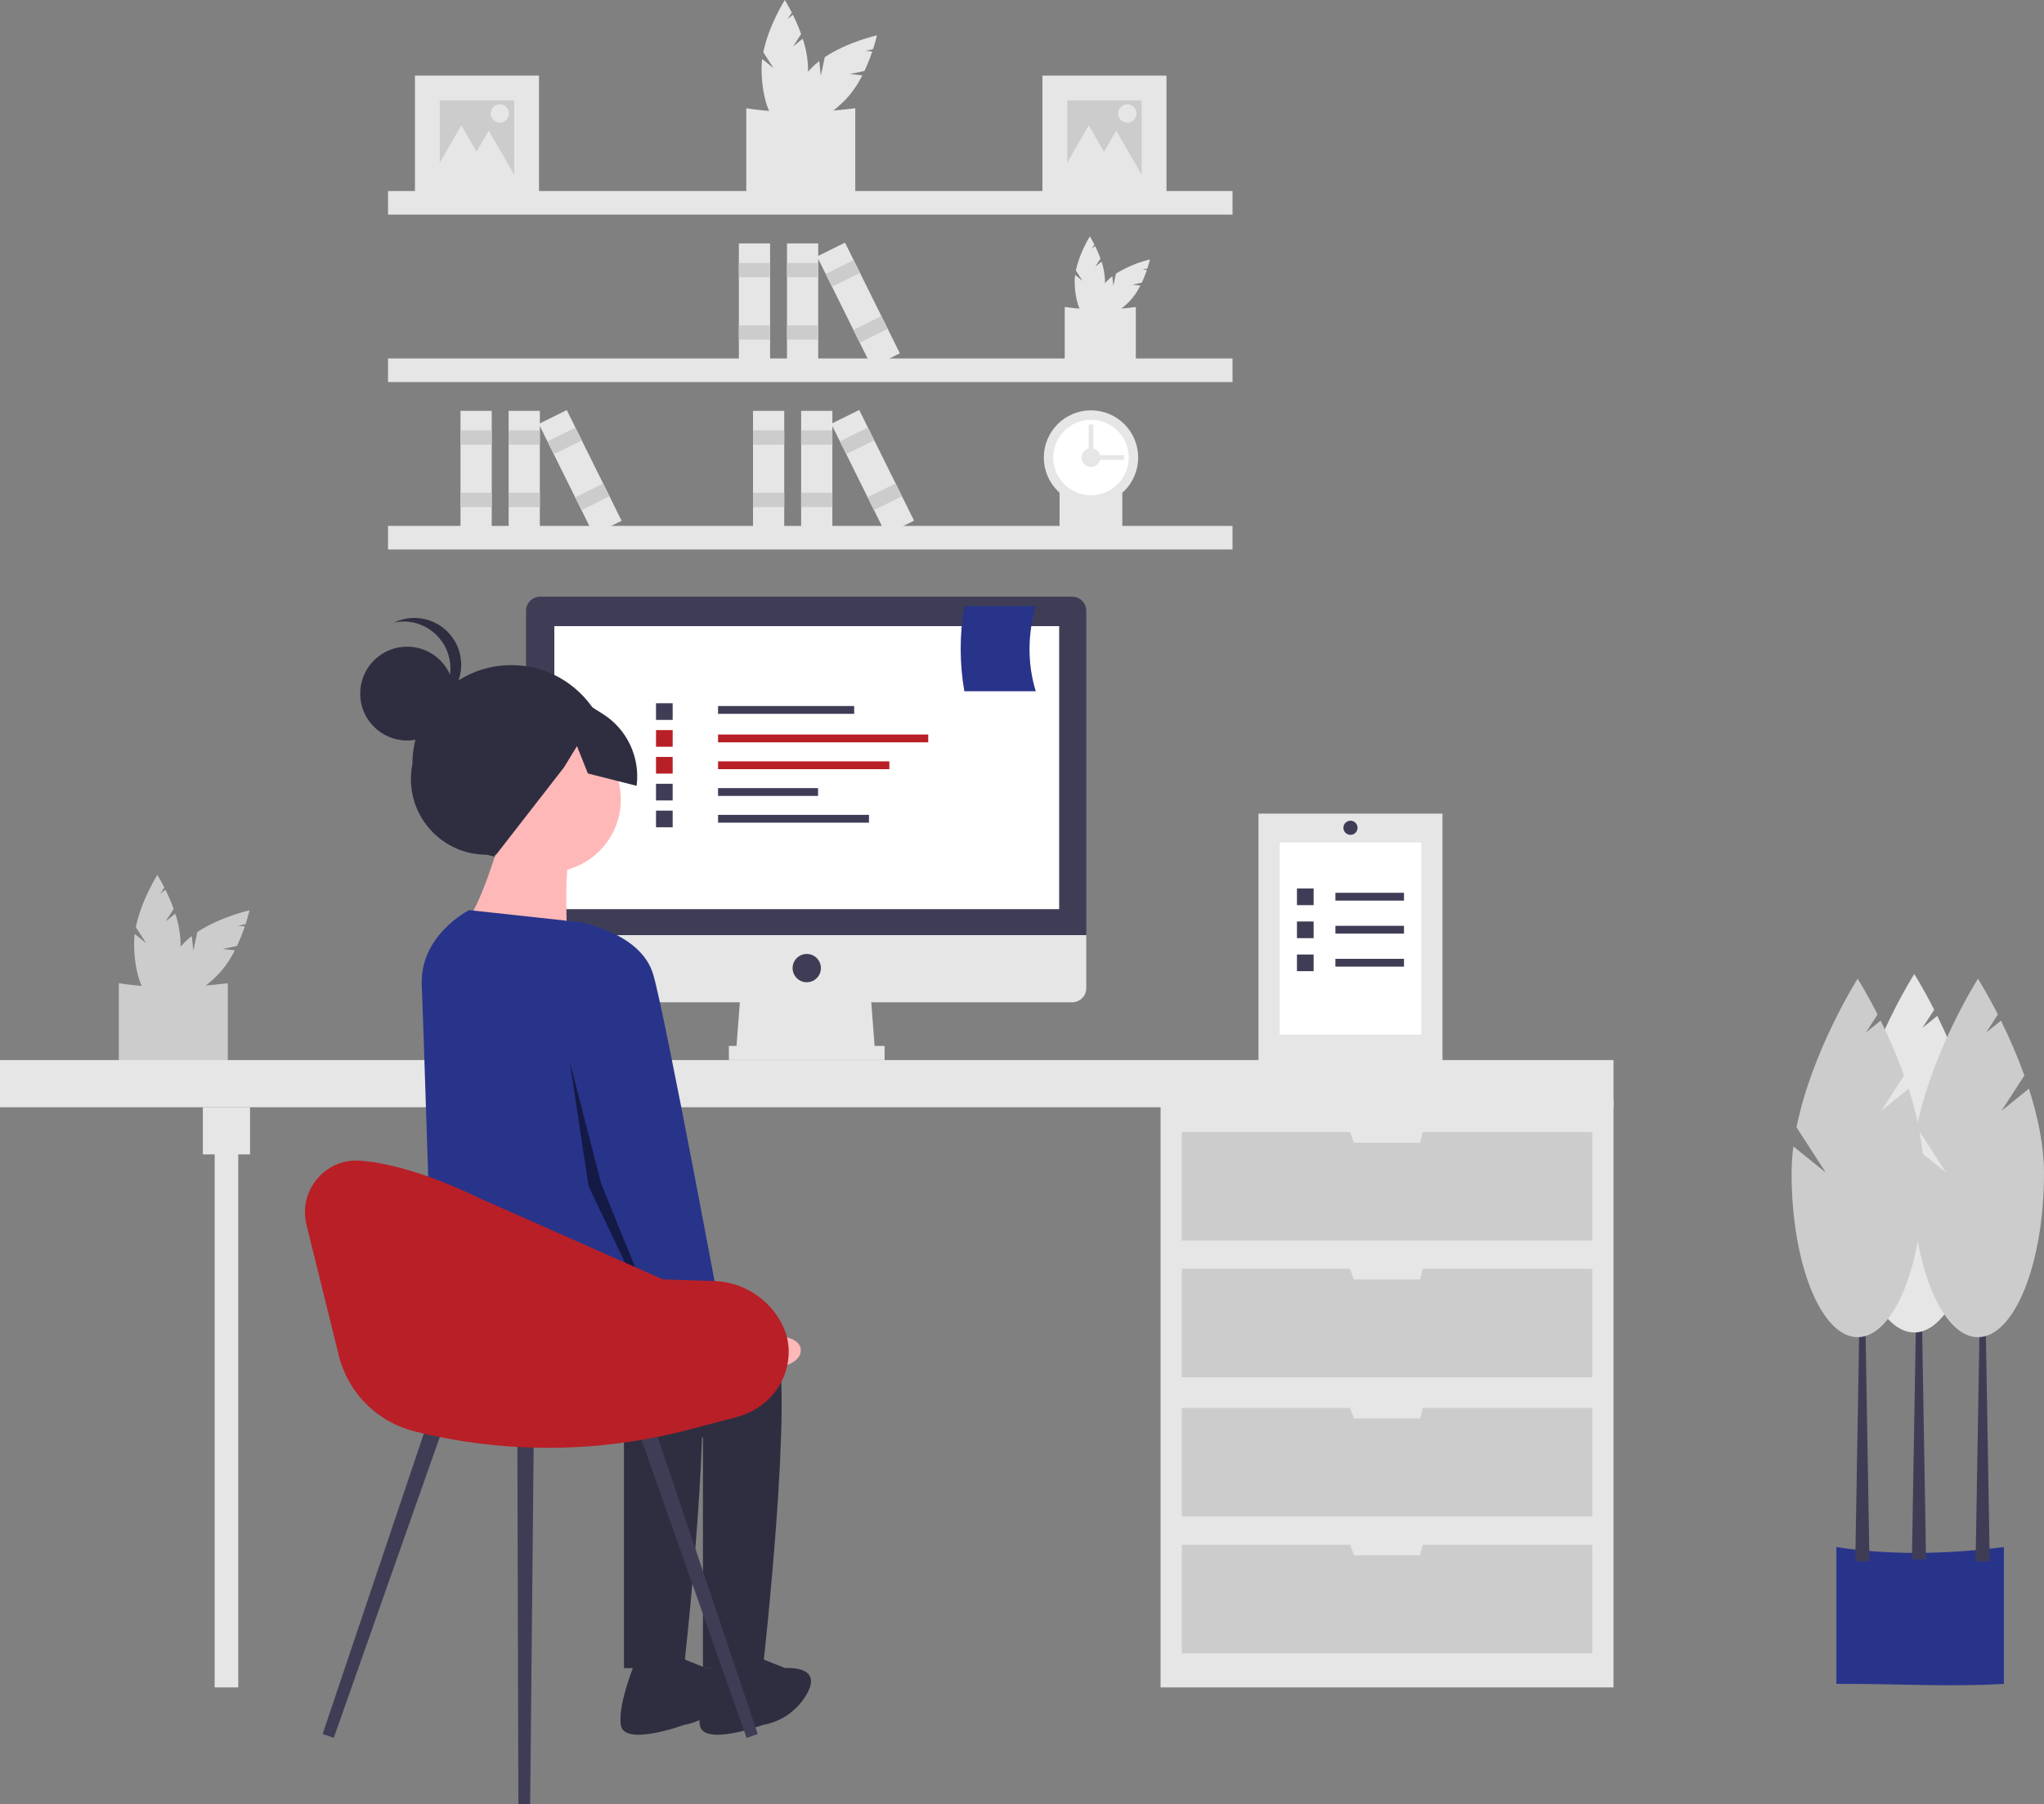 <?xml version="1.0" encoding="utf-8"?>
<!-- Generator: Adobe Illustrator 16.0.0, SVG Export Plug-In . SVG Version: 6.00 Build 0)  -->
<!DOCTYPE svg PUBLIC "-//W3C//DTD SVG 1.1//EN" "http://www.w3.org/Graphics/SVG/1.1/DTD/svg11.dtd">
<svg version="1.1" id="ea61258a-e793-48f7-8624-3c5ca462ffd9"
	 xmlns="http://www.w3.org/2000/svg" xmlns:xlink="http://www.w3.org/1999/xlink" x="0px" y="0px" width="882.347px" height="779px"
	 viewBox="0 0 882.347 779" enable-background="new 0 0 882.347 779" xml:space="preserve">
<rect x="0" y="0" width="882.347" height="779" fill="#808080" stroke="none"/>
<title>remotely</title>
<path fill="#E6E6E6" d="M342.362,20.06l3.469-5.362c-1.028-2.842-2.217-5.624-3.559-8.333l-2.244,1.813l1.775-2.746
	C340.112,2.1,338.78,0,338.78,0s-6.959,10.965-9.283,22.575l4.452,6.881l-4.93-3.981c-0.176,1.352-0.267,2.714-0.271,4.078
	c0,13.75,4.49,24.896,10.03,24.896c5.539,0,10.028-11.146,10.028-24.896c-0.104-4.375-0.878-8.708-2.294-12.848L342.362,20.06z"/>
<path fill="#E6E6E6" d="M366.92,31.98l6.245-1.338c1.282-2.737,2.408-5.544,3.375-8.409l-2.868-0.305l3.197-0.685
	c1.159-3.553,1.702-5.98,1.702-5.98s-12.675,2.833-22.526,9.398l-1.718,8.014l-0.67-6.3c-1.08,0.833-2.107,1.731-3.075,2.693
	c-9.722,9.722-14.429,20.779-10.512,24.696s14.975-0.79,24.695-10.512c3.021-3.167,5.536-6.778,7.462-10.707L366.92,31.98z"/>
<path fill="#E6E6E6" d="M369.201,85.184c-14.481,0.926-30.261-0.054-47.046,0V46.752c14.791,2.303,30.563,2.066,47.046,0V85.184z"/>
<path fill="#E6E6E6" d="M472.802,115.151l2.262-3.497c-0.67-1.854-1.445-3.668-2.32-5.434l-1.465,1.182l1.16-1.79
	c-1.105-2.173-1.973-3.543-1.973-3.543c-2.789,4.555-4.832,9.524-6.055,14.722l2.904,4.487l-3.217-2.596
	c-0.113,0.882-0.174,1.77-0.176,2.659c0,8.967,2.928,16.236,6.541,16.236c3.611,0,6.541-7.269,6.541-16.236
	c-0.068-2.853-0.574-5.678-1.498-8.378L472.802,115.151z"/>
<path fill="#E6E6E6" d="M488.816,122.925l4.074-0.873c0.836-1.785,1.57-3.616,2.199-5.484l-1.869-0.199l2.086-0.447
	c0.756-2.317,1.109-3.9,1.109-3.9c-5.191,1.25-10.15,3.318-14.691,6.129l-1.119,5.226l-0.438-4.108
	c-0.705,0.542-1.375,1.129-2.006,1.756c-6.34,6.34-9.408,13.551-6.855,16.105c2.555,2.555,9.766-0.515,16.105-6.855
	c1.969-2.065,3.609-4.42,4.865-6.982L488.816,122.925z"/>
<path fill="#E6E6E6" d="M490.304,157.622c-9.443,0.604-19.734-0.035-30.68,0v-25.063c10.176,1.426,20.502,1.426,30.68,0V157.622z"/>
<path fill="#E6E6E6" d="M484.472,231.898c-8.338,0.534-17.424-0.031-27.09,0v-22.131c8.986,1.259,18.104,1.259,27.09,0V231.898z"/>
<rect x="167.508" y="82.481" fill="#E6E6E6" width="364.548" height="10.183"/>
<rect x="167.508" y="154.78" fill="#E6E6E6" width="364.548" height="10.183"/>
<rect x="167.508" y="227.078" fill="#E6E6E6" width="364.548" height="10.183"/>
<circle fill="#E6E6E6" cx="470.958" cy="197.548" r="20.366"/>
<circle fill="#FFFFFF" cx="470.958" cy="197.548" r="16.292"/>
<circle fill="#E6E6E6" cx="470.958" cy="197.548" r="4.073"/>
<rect x="468.921" y="196.529" fill="#E6E6E6" width="16.293" height="2.037"/>
<rect x="469.939" y="183.292" fill="#E6E6E6" width="2.037" height="16.292"/>
<rect x="339.726" y="105.104" fill="#E6E6E6" width="13.476" height="53.339"/>
<rect x="339.726" y="113.526" fill="#CCCCCC" width="13.476" height="6.176"/>
<rect x="339.726" y="140.476" fill="#CCCCCC" width="13.476" height="6.176"/>
<rect x="318.951" y="105.104" fill="#E6E6E6" width="13.476" height="53.339"/>
<rect x="318.951" y="113.526" fill="#CCCCCC" width="13.476" height="6.176"/>
<rect x="318.951" y="140.476" fill="#CCCCCC" width="13.476" height="6.176"/>
<rect x="363.86" y="105.113" transform="matrix(0.896 -0.444 0.444 0.896 -19.994 178.118)" fill="#E6E6E6" width="13.475" height="53.339"/>
<rect x="357.133" y="115.096" transform="matrix(0.896 -0.444 0.444 0.896 -14.659 173.721)" fill="#CCCCCC" width="13.475" height="6.176"/>
<rect x="369.091" y="139.26" transform="matrix(0.896 -0.444 0.444 0.896 -24.14 181.536)" fill="#CCCCCC" width="13.475" height="6.176"/>
<rect x="219.567" y="177.403" fill="#E6E6E6" width="13.475" height="53.338"/>
<rect x="219.567" y="185.825" fill="#CCCCCC" width="13.475" height="6.176"/>
<rect x="219.567" y="212.774" fill="#CCCCCC" width="13.475" height="6.176"/>
<rect x="198.793" y="177.403" fill="#E6E6E6" width="13.475" height="53.338"/>
<rect x="198.793" y="185.825" fill="#CCCCCC" width="13.475" height="6.176"/>
<rect x="198.793" y="212.774" fill="#CCCCCC" width="13.475" height="6.176"/>
<rect x="243.704" y="177.396" transform="matrix(0.896 -0.444 0.444 0.896 -64.541 132.304)" fill="#E6E6E6" width="13.476" height="53.34"/>
<rect x="236.979" y="187.394" transform="matrix(0.896 -0.444 0.444 0.896 -59.211 127.905)" fill="#CCCCCC" width="13.475" height="6.176"/>
<rect x="248.933" y="211.555" transform="matrix(0.896 -0.444 0.444 0.896 -68.69 135.717)" fill="#CCCCCC" width="13.475" height="6.176"/>
<rect x="345.835" y="177.403" fill="#E6E6E6" width="13.476" height="53.338"/>
<rect x="345.835" y="185.825" fill="#CCCCCC" width="13.476" height="6.176"/>
<rect x="345.835" y="212.774" fill="#CCCCCC" width="13.476" height="6.176"/>
<rect x="325.063" y="177.403" fill="#E6E6E6" width="13.475" height="53.338"/>
<rect x="325.063" y="185.825" fill="#CCCCCC" width="13.475" height="6.176"/>
<rect x="325.063" y="212.774" fill="#CCCCCC" width="13.475" height="6.176"/>
<rect x="369.969" y="177.396" transform="matrix(0.896 -0.444 0.444 0.896 -51.432 188.319)" fill="#E6E6E6" width="13.475" height="53.34"/>
<rect x="363.243" y="187.393" transform="matrix(0.896 -0.444 0.444 0.896 -46.103 183.938)" fill="#CCCCCC" width="13.475" height="6.176"/>
<rect x="375.2" y="211.559" transform="matrix(0.896 -0.444 0.444 0.896 -55.584 191.738)" fill="#CCCCCC" width="13.475" height="6.176"/>
<rect x="449.988" y="32.646" fill="#E6E6E6" width="53.555" height="53.556"/>
<rect x="460.699" y="43.357" fill="#CCCCCC" width="32.133" height="32.133"/>
<polygon fill="#E6E6E6" points="470,54.143 476.814,65.944 483.626,77.745 470,77.745 456.373,77.745 463.187,65.944 "/>
<polygon fill="#E6E6E6" points="481.839,56.398 488.654,68.199 495.466,80 481.839,80 468.212,80 475.027,68.199 "/>
<circle fill="#E6E6E6" cx="486.63" cy="48.994" r="3.946"/>
<rect x="179.123" y="32.646" fill="#E6E6E6" width="53.556" height="53.556"/>
<rect x="189.834" y="43.357" fill="#CCCCCC" width="32.134" height="32.133"/>
<polygon fill="#E6E6E6" points="199.136,54.143 205.949,65.944 212.763,77.745 199.136,77.745 185.509,77.745 192.322,65.944 "/>
<polygon fill="#E6E6E6" points="210.975,56.398 217.788,68.199 224.601,80 210.975,80 197.348,80 204.161,68.199 "/>
<circle fill="#E6E6E6" cx="215.767" cy="48.994" r="3.946"/>
<path fill="#CCCCCC" d="M71.498,397.846l3.469-5.363c-1.029-2.841-2.217-5.625-3.56-8.333l-2.243,1.812l1.776-2.746
	c-1.693-3.333-3.025-5.432-3.025-5.432s-6.958,10.965-9.283,22.573l4.452,6.882l-4.929-3.98c-0.176,1.353-0.266,2.716-0.271,4.078
	c0,13.75,4.491,24.896,10.03,24.896c5.54,0,10.03-11.146,10.03-24.896c-0.104-4.375-0.878-8.707-2.294-12.848L71.498,397.846z"/>
<path fill="#CCCCCC" d="M96.055,409.766l6.245-1.339c1.282-2.737,2.409-5.545,3.375-8.409l-2.868-0.306l3.197-0.687
	c1.159-3.553,1.702-5.979,1.702-5.979s-12.674,2.833-22.527,9.398l-1.717,8.014l-0.67-6.3c-1.08,0.832-2.107,1.729-3.075,2.692
	c-9.723,9.722-14.429,20.777-10.512,24.695c3.917,3.916,14.974-0.789,24.696-10.512c3.02-3.167,5.536-6.777,7.462-10.707
	L96.055,409.766z"/>
<path fill="#CCCCCC" d="M98.336,462.968c-14.481,0.928-30.26-0.053-47.046,0v-38.432c14.791,2.303,30.564,2.065,47.046,0V462.968z"
	/>
<rect x="500.998" y="475.031" fill="#E6E6E6" width="195.512" height="253.555"/>
<rect x="92.664" y="488.269" fill="#E6E6E6" width="10.183" height="240.316"/>
<rect y="457.72" fill="#E6E6E6" width="696.509" height="20.365"/>
<rect x="87.573" y="478.085" fill="#E6E6E6" width="20.366" height="20.367"/>
<polygon fill="#CCCCCC" points="614.156,488.796 613.009,493.378 584.498,493.378 582.779,488.796 510.162,488.796 510.162,535.638 
	687.343,535.638 687.343,488.796 "/>
<polygon fill="#CCCCCC" points="614.156,547.857 613.009,552.439 584.498,552.439 582.779,547.857 510.162,547.857 510.162,594.699 
	687.343,594.699 687.343,547.857 "/>
<polygon fill="#CCCCCC" points="614.156,607.917 613.009,612.5 584.498,612.5 582.779,607.917 510.162,607.917 510.162,654.759 
	687.343,654.759 687.343,607.917 "/>
<polygon fill="#CCCCCC" points="614.156,666.979 613.009,671.56 584.498,671.56 582.779,666.979 510.162,666.979 510.162,713.82 
	687.343,713.82 687.343,666.979 "/>
<polygon fill="#E6E6E6" points="377.785,454.666 317.706,454.666 319.742,428.191 375.748,428.191 "/>
<rect x="314.651" y="451.611" fill="#E6E6E6" width="67.206" height="6.108"/>
<path fill="#3F3D56" d="M462.812,257.627H233.188c-3.375,0-6.11,2.735-6.11,6.109l0,0v140.015h241.843V263.736
	C468.921,260.362,466.187,257.627,462.812,257.627L462.812,257.627z"/>
<path fill="#E6E6E6" d="M227.078,403.751v22.91c0,3.375,2.735,6.111,6.11,6.111l0,0h229.624c3.375,0,6.109-2.736,6.109-6.109v-0.002
	v-22.91H227.078L227.078,403.751z"/>
<rect x="239.298" y="270.355" fill="#FFFFFF" width="217.913" height="122.195"/>
<circle fill="#3F3D56" cx="348.255" cy="418.007" r="6.109"/>
<path fill="#28348A" d="M865.035,727.058c-22.254,1.425-46.502-0.084-72.297,0v-59.061c22.73,3.537,46.971,3.174,72.297,0V727.058z"
	/>
<polygon fill="#3F3D56" points="831.431,673.3 825.322,673.3 827.359,553.949 829.394,553.949 "/>
<polygon fill="#3F3D56" points="858.925,674.107 852.816,674.107 854.853,554.755 856.888,554.755 "/>
<polygon fill="#3F3D56" points="806.994,674.107 800.882,674.107 802.919,554.755 804.957,554.755 "/>
<path fill="#E6E6E6" d="M836.523,477.578l9.863-15.242c-2.926-8.08-6.303-15.988-10.119-23.688l-6.377,5.149l5.049-7.803
	c-4.813-9.476-8.598-15.443-8.598-15.443s-19.781,31.172-26.389,64.174l12.656,19.56l-14.014-11.316
	c-0.5,3.847-0.756,7.717-0.77,11.595c0,39.086,12.766,70.771,28.514,70.771c15.746,0,28.512-31.686,28.512-70.771
	c0-12.117-2.74-24.796-6.521-36.521L836.523,477.578z"/>
<path fill="#CCCCCC" d="M864.017,479.613l9.863-15.242c-2.926-8.078-6.303-15.986-10.119-23.687l-6.377,5.15l5.049-7.805
	c-4.813-9.474-8.6-15.441-8.6-15.441s-19.779,31.17-26.389,64.172l12.654,19.562l-14.01-11.316c-0.5,3.844-0.756,7.717-0.77,11.594
	c0,39.084,12.766,70.771,28.512,70.771c15.748,0,28.514-31.687,28.514-70.771c0-12.116-2.742-24.795-6.521-36.521L864.017,479.613z"
	/>
<path fill="#CCCCCC" d="M812.083,479.613l9.863-15.242c-2.926-8.078-6.305-15.986-10.117-23.687l-6.379,5.15l5.051-7.805
	c-4.814-9.474-8.6-15.441-8.6-15.441s-19.781,31.17-26.391,64.172l12.656,19.562l-14.012-11.316
	c-0.498,3.844-0.756,7.717-0.768,11.594c0,39.084,12.766,70.771,28.512,70.771s28.512-31.687,28.512-70.771
	c0-12.116-2.74-24.795-6.523-36.521L812.083,479.613z"/>
<rect x="309.964" y="304.848" fill="#3F3D56" width="58.756" height="3.373"/>
<rect x="309.964" y="317.151" fill="#B91F27" width="90.732" height="3.373"/>
<rect x="309.964" y="328.742" fill="#B91F27" width="73.945" height="3.373"/>
<rect x="309.964" y="340.29" fill="#3F3D56" width="43.168" height="3.373"/>
<rect x="309.964" y="351.837" fill="#3F3D56" width="65.151" height="3.373"/>
<rect x="283.184" y="303.649" fill="#3F3D56" width="7.194" height="7.194"/>
<rect x="283.184" y="315.24" fill="#B91F27" width="7.194" height="7.194"/>
<rect x="283.184" y="326.832" fill="#B91F27" width="7.194" height="7.194"/>
<rect x="283.184" y="338.423" fill="#3F3D56" width="7.194" height="7.194"/>
<rect x="283.184" y="350.014" fill="#3F3D56" width="7.194" height="7.195"/>
<path fill="#28348A" d="M447.115,298.463h-30.833c-2.104-12.164-2.104-24.599,0-36.763h30.833
	C443.621,273.742,443.435,286.475,447.115,298.463z"/>
<path fill="#2F2E41" d="M222.764,372.145l-12.685-3.092c-18.036,0.023-32.675-14.58-32.698-32.615
	c-0.002-2.186,0.214-4.366,0.647-6.509l0,0c-0.029-23.574,19.057-42.708,42.631-42.738l0,0
	c23.574-0.029,42.708,19.057,42.738,42.631l0,0C270.59,354.85,248.064,378.312,222.764,372.145z"/>
<circle fill="#FFB8B8" cx="236.62" cy="345.243" r="31.364"/>
<path fill="#FFB8B8" d="M216.165,361.607c0,0-9.545,32.728-15,35.456c-5.455,2.727,43.637,6.817,43.637,6.817
	s-1.364-31.364,1.363-34.092C248.893,367.062,216.165,361.607,216.165,361.607z"/>
<path fill="#2F2E41" d="M265.256,563.425c0,0,61.364-5.455,69.545,15c8.182,20.455-5.454,141.818-5.454,141.818h-25.908v-99.545
	c0,0-110.474-31.402-110.474-42.312S265.256,563.425,265.256,563.425z"/>
<path fill="#2F2E41" d="M325.256,714.789l13.637,5.455c0,0,16.363-1.363,9.547,10.91c-3.954,7.217-10.982,12.235-19.092,13.635
	c0,0-25.908,9.547-27.272,0c-1.363-9.545,6.817-28.635,6.817-28.635L325.256,714.789z"/>
<path fill="#2F2E41" d="M231.165,563.425c0,0,61.364-5.455,69.546,15c8.182,20.455-5.455,141.818-5.455,141.818h-25.909v-99.545
	c0,0-78.418-18.164-78.418-29.074c0-5.125-5.344-31.17,4.073-36.658C205.63,548.773,231.165,563.425,231.165,563.425z"/>
<path fill="#2F2E41" d="M291.165,714.789l13.637,5.455c0,0,16.363-1.363,9.545,10.91c-3.953,7.217-10.98,12.235-19.09,13.635
	c0,0-25.909,9.547-27.273,0c-1.364-9.545,6.818-28.635,6.818-28.635L291.165,714.789z"/>
<path fill="#28348A" d="M202.529,392.971l40.98,4.454c12.974,1.41,23.572,10.998,26.269,23.767l15.933,75.416
	c0,0,5.454,75-5.455,79.092c-10.909,4.09-25.909-16.363-46.364-13.638c-20.455,2.727-47.046,8.863-47.046,8.863
	s-4.223-134.246-4.772-145.227C180.975,403.748,202.529,392.971,202.529,392.971z"/>
<path fill="#FFB8B8" d="M299.601,567.322l16.823,9.908c0,0,30.185-4.33,29.241,6.276c-0.942,10.609-33.889,8.56-33.889,8.56
	l-20.275-12.492L299.601,567.322z"/>
<circle fill="#2F2E41" cx="175.743" cy="299.475" r="20.26"/>
<path fill="#2F2E41" d="M194.436,288.584c-0.009-11.184-9.082-20.243-20.266-20.234c-1.336,0.001-2.67,0.135-3.98,0.398
	c10.112-4.778,22.183-0.455,26.961,9.657c4.778,10.111,0.455,22.182-9.657,26.96c-1.489,0.704-3.059,1.223-4.673,1.547
	C189.916,303.57,194.442,296.428,194.436,288.584z"/>
<path fill="#2F2E41" d="M211.816,300.074l27.313-5.029l21.005,13.165c10.545,6.609,16.277,18.753,14.677,31.095l-21.037-5.333
	l-4.71-11.812l-5.611,9.196l-29.334,37.75l-16.47-10.488l-14.683-23.009L211.816,300.074z"/>
<path fill="#28348A" d="M234.309,404.57l13.636-6.817c0,0,28.636,4.091,34.091,23.183c5.455,19.091,30,151.363,30,151.363
	l-23.182,10.908l-32.728-80.453L234.309,404.57z"/>
<polygon opacity="0.5" enable-background="new    " points="245.917,458.23 259.565,511.205 283.767,570.701 282.928,572.761 
	254.063,512.199 "/>
<polygon fill="#3F3D56" points="144.084,750.378 139.271,748.72 185.896,610.232 192.636,612.552 "/>
<polygon fill="#3F3D56" points="322.291,750.378 327.105,748.72 280.479,610.232 273.74,612.552 "/>
<polygon fill="#3F3D56" points="223.77,778.982 228.861,779 230.443,617.107 223.315,617.082 "/>
<path fill="#B91F27" d="M132.3,528.857l13.966,56.444c3.985,16.107,16.543,28.695,32.642,32.722l0,0
	c38.949,9.735,79.727,9.475,118.547-0.765l20.851-5.5c12.116-3.194,21.228-13.6,22.089-26.1c0.351-4.42-0.45-8.855-2.322-12.873
	c-0.081-0.172-0.163-0.344-0.245-0.514c-5.543-11.386-16.942-18.756-29.599-19.14l-22.089-0.713l-80.444-35.641
	c0,0-27.667-14.053-50.412-15.625C140.262,500.117,128.684,514.24,132.3,528.857z"/>
<rect x="543.257" y="351.309" fill="#E6E6E6" width="79.426" height="107.938"/>
<rect x="552.421" y="363.764" fill="#FFFFFF" width="61.098" height="83.029"/>
<rect x="576.468" y="385.492" fill="#3F3D56" width="29.602" height="3.373"/>
<rect x="559.871" y="383.625" fill="#3F3D56" width="7.193" height="7.195"/>
<rect x="576.468" y="399.748" fill="#3F3D56" width="29.602" height="3.373"/>
<rect x="559.871" y="397.88" fill="#3F3D56" width="7.193" height="7.195"/>
<rect x="576.468" y="414.003" fill="#3F3D56" width="29.602" height="3.373"/>
<rect x="559.871" y="412.136" fill="#3F3D56" width="7.193" height="7.195"/>
<path fill="#3F3D56" d="M582.97,354.364L582.97,354.364c1.688,0,3.055,1.368,3.055,3.055l0,0c0,1.687-1.367,3.055-3.055,3.055l0,0
	c-1.688,0-3.055-1.368-3.055-3.055l0,0C579.916,355.732,581.283,354.364,582.97,354.364z"/>
</svg>
